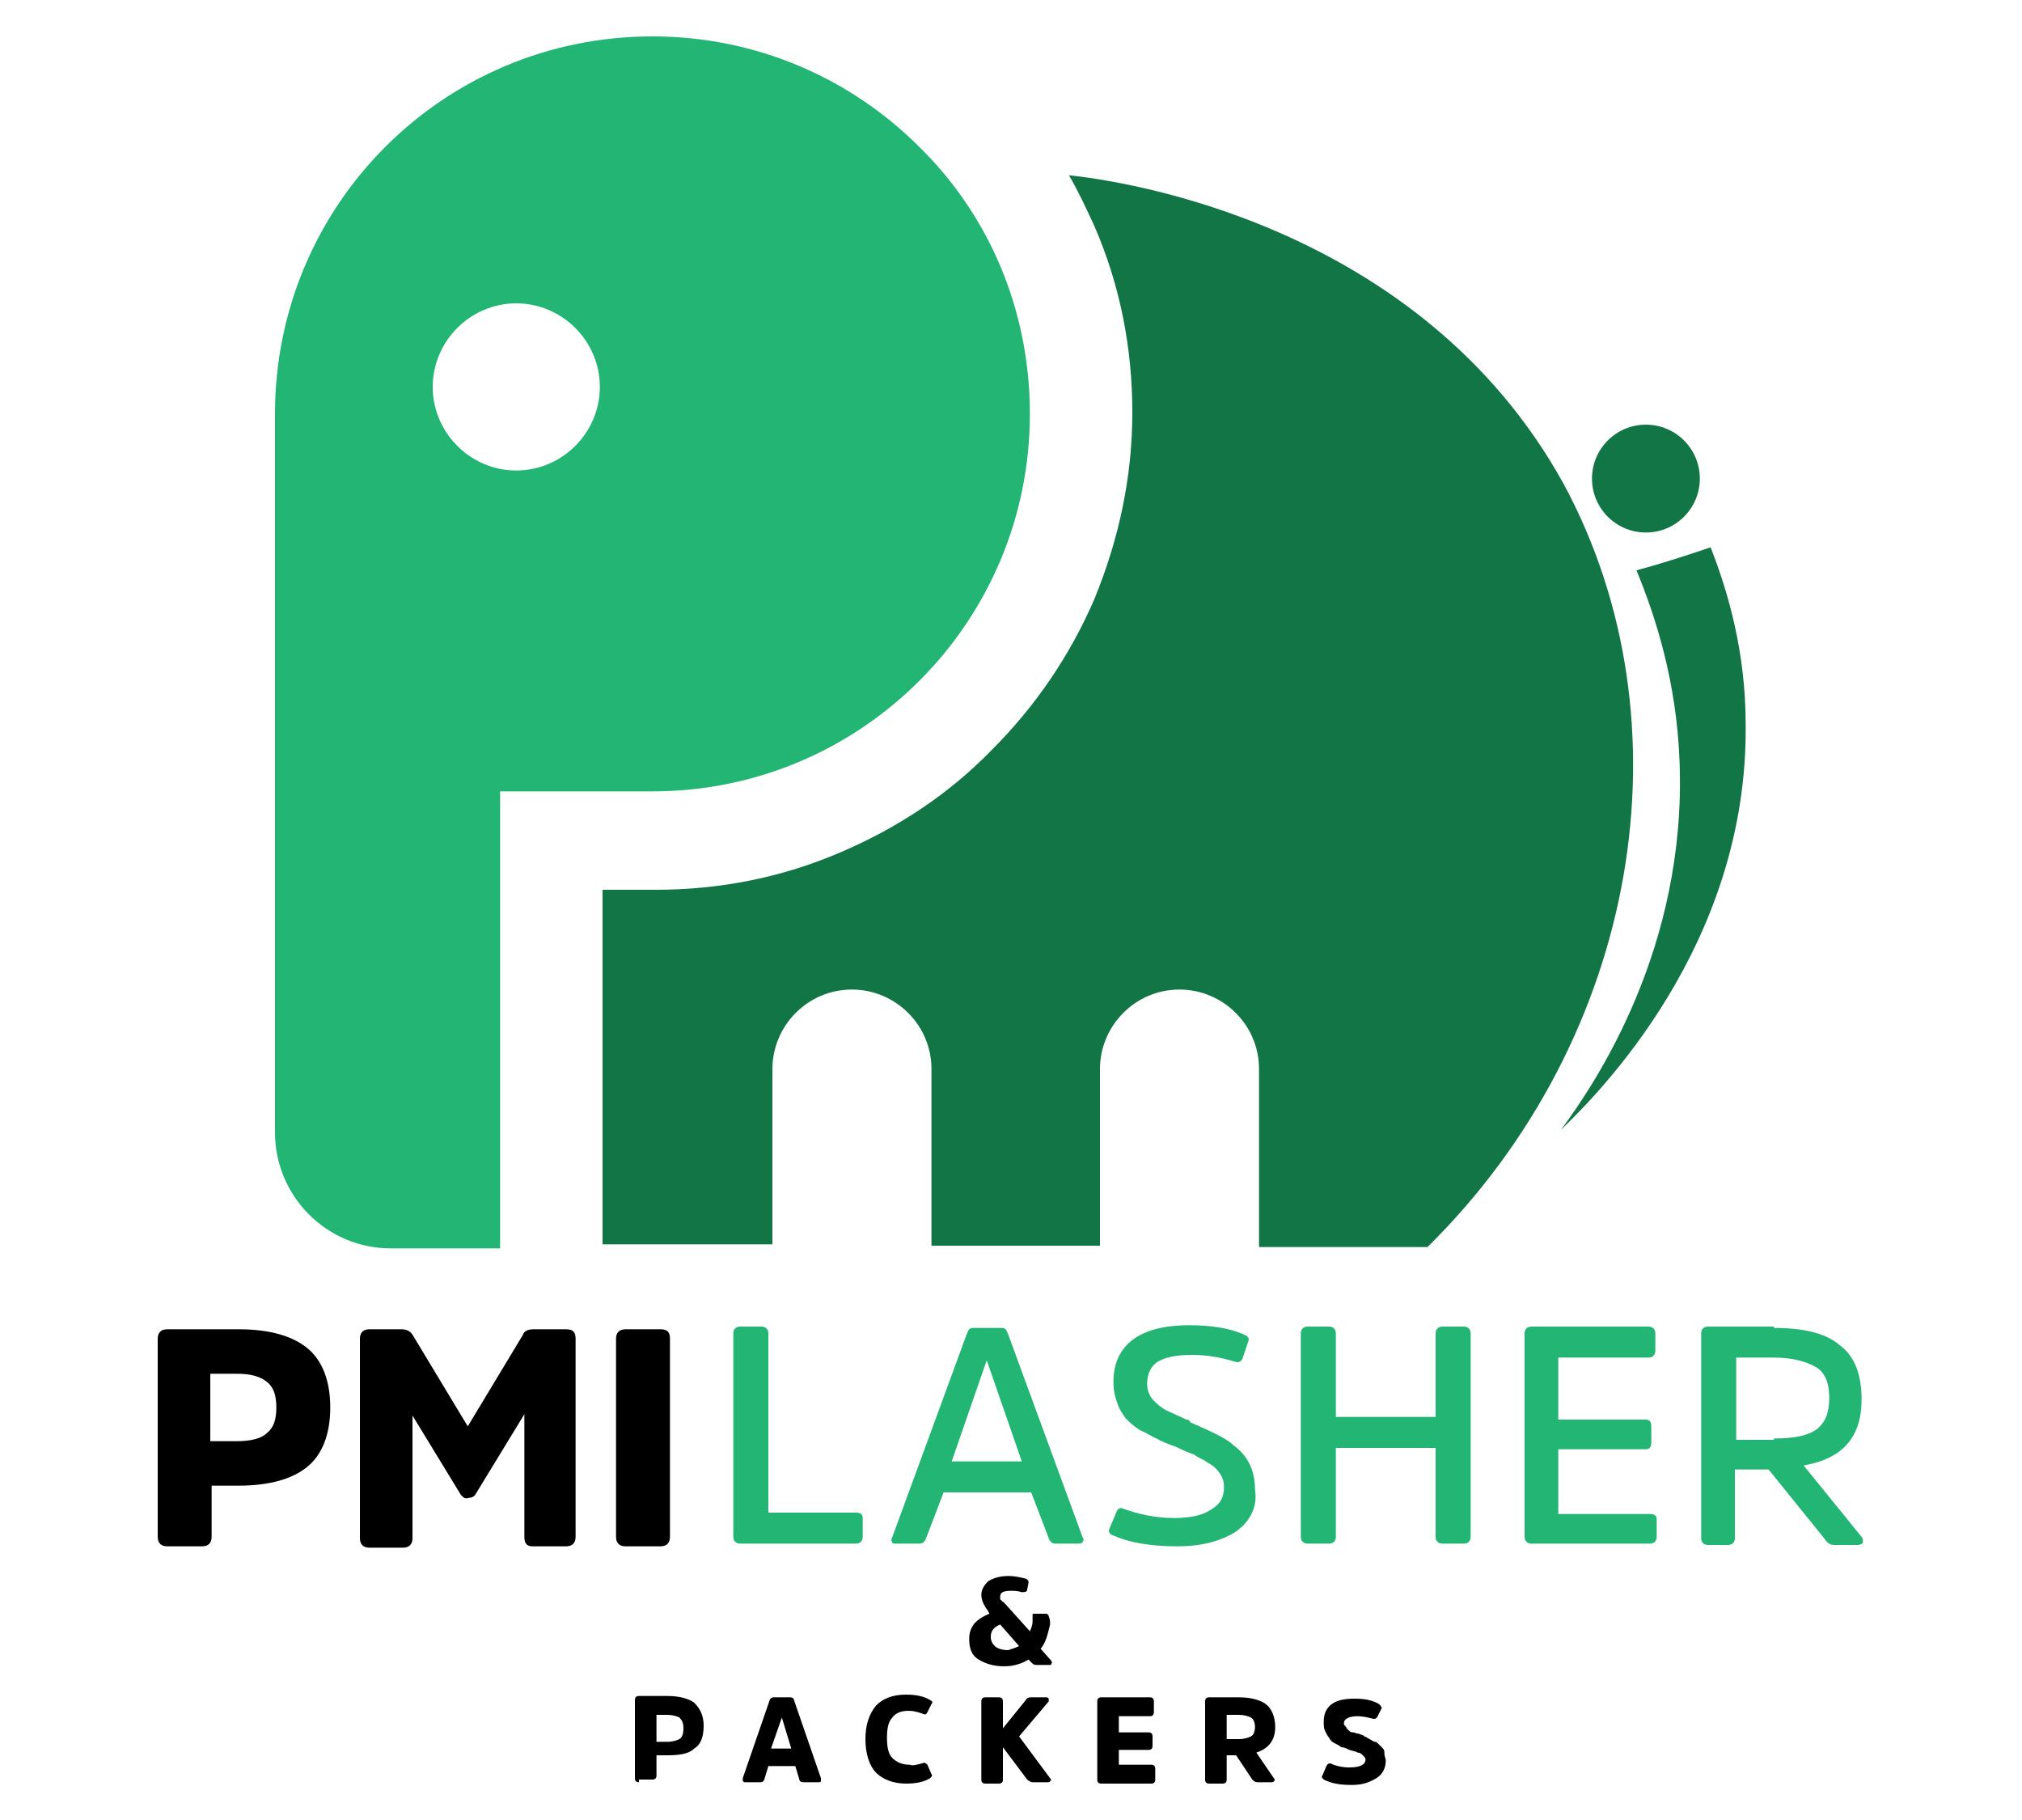 <?xml version="1.0" encoding="UTF-8"?>
<svg xmlns="http://www.w3.org/2000/svg" xmlns:xlink="http://www.w3.org/1999/xlink" version="1.1" id="Layer_1" x="0px" y="0px" viewBox="0 0 150 135" style="enable-background:new 0 0 150 135;" xml:space="preserve">
<style type="text/css">
	.st0{fill:#22B573;}
	.st1{fill:#117545;}
</style>
<g>
	<g>
		<g>
			<g>
				<path d="M12.4,114.7c-0.4,0-0.7-0.2-0.7-0.7V99.3c0-0.4,0.2-0.7,0.7-0.7h5.3c2.3,0,4,0.5,5.1,1.4c1.1,0.9,1.7,2.4,1.7,4.4      c0,2-0.6,3.5-1.7,4.4c-1.1,0.9-2.8,1.4-5.1,1.4h-2v3.8c0,0.4-0.2,0.7-0.7,0.7H12.4z M17.6,106.9c1,0,1.8-0.2,2.2-0.6      c0.5-0.4,0.7-1,0.7-1.9c0-0.9-0.2-1.5-0.7-1.9c-0.5-0.4-1.2-0.6-2.2-0.6h-2v5H17.6z"></path>
				<path d="M34.2,110.9l-3.6-5.9v9.1c0,0.4-0.2,0.7-0.7,0.7h-2.5c-0.4,0-0.7-0.2-0.7-0.7V99.3c0-0.4,0.2-0.7,0.7-0.7h2.4      c0.3,0,0.6,0.1,0.8,0.4l4.1,6.8l4.1-6.8c0.1-0.3,0.4-0.4,0.8-0.4H42c0.5,0,0.7,0.2,0.7,0.7V114c0,0.4-0.2,0.7-0.7,0.7h-2.5      c-0.4,0-0.6-0.2-0.6-0.7v-9.1l-3.6,5.9c-0.1,0.2-0.3,0.3-0.5,0.3C34.5,111.2,34.4,111.1,34.2,110.9z"></path>
				<path d="M45.7,99.3c0-0.4,0.2-0.7,0.7-0.7H49c0.5,0,0.7,0.2,0.7,0.7V114c0,0.4-0.2,0.7-0.7,0.7h-2.6c-0.4,0-0.7-0.2-0.7-0.7      V99.3z"></path>
			</g>
			<g>
				<path class="st0" d="M56.9,112.2h6.6c0.3,0,0.5,0.1,0.5,0.4v1.4c0,0.3-0.2,0.5-0.5,0.5h-8.6c-0.3,0-0.5-0.2-0.5-0.5V98.9      c0-0.3,0.2-0.5,0.5-0.5h1.6c0.3,0,0.5,0.2,0.5,0.5V112.2z"></path>
				<path class="st0" d="M74.2,98.5c0.2,0,0.3,0,0.4,0.1c0.1,0.1,0.1,0.2,0.2,0.4l5.5,15c0.1,0.1,0.1,0.3,0,0.4      c-0.1,0.1-0.2,0.1-0.3,0.1h-1.7c-0.2,0-0.4-0.1-0.5-0.4l-1.3-3.4h-6.5l-1.3,3.4c-0.1,0.3-0.3,0.4-0.5,0.4h-1.7      c-0.2,0-0.3,0-0.3-0.1c-0.1-0.1-0.1-0.2,0-0.4l5.5-15c0.1-0.2,0.1-0.3,0.2-0.4c0.1-0.1,0.2-0.1,0.4-0.1H74.2z M75.8,108.4      l-2.6-7.5h0l-2.6,7.5H75.8z"></path>
				<path class="st0" d="M91.7,113.6c-1.1,0.7-2.5,1.1-4.4,1.1c-2,0-3.6-0.3-4.7-0.8c-0.3-0.1-0.4-0.3-0.3-0.5l0.5-1.2      c0.1-0.3,0.3-0.4,0.5-0.3c1.1,0.4,2.4,0.7,3.8,0.7c1.2,0,2.1-0.2,2.7-0.6c0.7-0.4,1-0.9,1-1.7c0-0.4-0.1-0.7-0.3-1      c-0.2-0.3-0.5-0.6-0.9-0.8c-0.4-0.3-0.8-0.4-1-0.6c-0.3-0.1-0.8-0.3-1.4-0.6c-0.6-0.2-1.1-0.4-1.4-0.6c-0.3-0.1-0.7-0.4-1.2-0.6      c-0.5-0.3-0.8-0.6-1.1-0.9c-0.2-0.3-0.5-0.7-0.6-1.1c-0.2-0.5-0.3-1-0.3-1.6c0-1.4,0.5-2.4,1.4-3.1c0.9-0.7,2.3-1.1,4.2-1.1      c1.6,0,3,0.2,4.1,0.7c0.3,0.1,0.4,0.3,0.3,0.5l-0.4,1.2c-0.1,0.3-0.3,0.4-0.6,0.3c-1-0.3-2-0.5-3.2-0.5c-1.2,0-2,0.2-2.5,0.5      c-0.5,0.3-0.8,0.9-0.8,1.6c0,0.5,0.1,0.8,0.4,1.2c0.3,0.3,0.6,0.6,1,0.8c0.4,0.2,0.9,0.4,1.5,0.7c0.1,0,0.1,0,0.1,0      c0,0,0.1,0,0.1,0.1c0.1,0,0.1,0,0.1,0.1c1.6,0.7,2.7,1.2,3.2,1.7c1.1,0.8,1.6,1.9,1.6,3.3C93.3,111.7,92.8,112.8,91.7,113.6z"></path>
				<path class="st0" d="M106.5,107.4h-7.4v6.6c0,0.3-0.2,0.5-0.5,0.5h-1.6c-0.3,0-0.5-0.2-0.5-0.5V98.9c0-0.3,0.2-0.5,0.5-0.5h1.6      c0.3,0,0.5,0.2,0.5,0.5v6.2h7.4v-6.2c0-0.3,0.2-0.5,0.5-0.5h1.6c0.3,0,0.5,0.2,0.5,0.5V114c0,0.3-0.2,0.5-0.5,0.5h-1.6      c-0.3,0-0.5-0.2-0.5-0.5V107.4z"></path>
				<path class="st0" d="M115.6,107.4v4.9h6.8c0.3,0,0.5,0.1,0.5,0.4v1.3c0,0.3-0.2,0.5-0.5,0.5h-8.8c-0.3,0-0.5-0.2-0.5-0.5V98.9      c0-0.3,0.2-0.5,0.5-0.5h8.7c0.3,0,0.5,0.2,0.5,0.5v1.3c0,0.3-0.2,0.5-0.5,0.5h-6.7v4.6h6.5c0.3,0,0.4,0.2,0.4,0.5v1.2      c0,0.3-0.1,0.5-0.4,0.5H115.6z"></path>
				<path class="st0" d="M131.6,98.5c2.2,0,3.9,0.4,4.9,1.3c1.1,0.8,1.6,2.2,1.6,4c0,2.8-1.4,4.4-4.3,4.9l4.3,5.3      c0.1,0.1,0.1,0.3,0.1,0.4s-0.2,0.2-0.4,0.2h-1.7c-0.3,0-0.5-0.1-0.7-0.4l-4.2-5.2h-2.5v5.1c0,0.3-0.2,0.5-0.5,0.5h-1.5      c-0.3,0-0.5-0.2-0.5-0.5V98.9c0-0.3,0.2-0.5,0.5-0.5H131.6z M131.6,106.7c1.5,0,2.5-0.2,3.2-0.7c0.6-0.5,0.9-1.2,0.9-2.3      c0-1.1-0.3-1.9-1-2.3s-1.7-0.7-3.1-0.7h-2.8v6.1H131.6z"></path>
			</g>
		</g>
		<g>
			<path class="st1" d="M105.9,92.5c-4.2,0-8.4,0-12.5,0V79.3c0-3.3-2.7-5.9-5.9-5.9c-3.3,0-5.9,2.7-5.9,5.9v13.1     c-4.2,0-8.3,0-12.5,0V79.3c0-3.3-2.7-5.9-5.9-5.9c-3.3,0-5.9,2.7-5.9,5.9v13c-4.2,0-8.4,0-12.6,0V66h3.9c4.8,0,9.4-0.9,13.8-2.8     c4.2-1.8,8-4.3,11.2-7.6c3.2-3.2,5.8-7,7.6-11.2c1.8-4.4,2.8-9,2.8-13.8s-0.9-9.4-2.8-13.8c-0.6-1.3-1.2-2.6-1.9-3.8     c3.8,0.4,26,3.5,36.7,22.9C125.5,53.5,121.7,76.9,105.9,92.5z"></path>
			<path class="st0" d="M68.2,10.9c-5.1-5.1-12.1-8.2-19.8-8.2c-15.5,0-28,12.5-28,28v53.3c0,4.7,3.8,8.6,8.6,8.6h8.1V58.7h11.3     c7.7,0,14.7-3.1,19.8-8.2c5.1-5.1,8.2-12.1,8.2-19.8C76.4,22.9,73.3,15.9,68.2,10.9z M38.3,34.9c-3.4,0-6.2-2.8-6.2-6.2     c0-3.4,2.8-6.2,6.2-6.2s6.2,2.8,6.2,6.2C44.5,32.1,41.7,34.9,38.3,34.9z"></path>
			<circle class="st1" cx="122.1" cy="35.5" r="4"></circle>
			<path class="st1" d="M126.9,40.6c1.3,3.3,2.6,7.8,2.6,13.1c0.2,16.4-11,27.5-13.7,30.1c2.6-3.5,9.3-13.5,8.8-27.2     c-0.2-6-1.8-10.9-3.2-14.3C123.3,41.8,125.1,41.2,126.9,40.6z"></path>
		</g>
	</g>
	<g>
		<g>
			<path d="M47.4,132.2c-0.2,0-0.3-0.1-0.3-0.3v-5.8c0-0.2,0.1-0.3,0.3-0.3h2.1c0.9,0,1.6,0.2,2,0.5c0.4,0.4,0.7,0.9,0.7,1.7     c0,0.8-0.2,1.4-0.7,1.7c-0.4,0.4-1.1,0.5-2,0.5h-0.8v1.5c0,0.2-0.1,0.3-0.3,0.3H47.4z M49.5,129.2c0.4,0,0.7-0.1,0.9-0.2     c0.2-0.1,0.3-0.4,0.3-0.8c0-0.4-0.1-0.6-0.3-0.8c-0.2-0.1-0.5-0.2-0.9-0.2h-0.8v2H49.5z"></path>
			<path d="M58.6,125.9c0.2,0,0.3,0.1,0.3,0.2l2,5.8c0,0.1,0,0.2,0,0.2c0,0.1-0.1,0.1-0.2,0.1h-1.1c-0.2,0-0.3-0.1-0.3-0.2l-0.3-1     H57l-0.3,1c-0.1,0.2-0.2,0.2-0.3,0.2h-1.1c-0.1,0-0.1,0-0.2-0.1c0-0.1,0-0.1,0-0.2l2-5.8c0.1-0.2,0.2-0.2,0.3-0.2H58.6z      M58.7,129.7l-0.7-2.3h0l-0.8,2.3H58.7z"></path>
			<path d="M68.4,130.8c0.2-0.1,0.3,0,0.4,0.1l0.3,0.7c0.1,0.1,0,0.2-0.1,0.3c-0.5,0.3-1.1,0.4-1.8,0.4c-0.9,0-1.7-0.3-2.2-0.8     c-0.5-0.5-0.8-1.4-0.8-2.5c0-1.1,0.3-1.9,0.8-2.5c0.5-0.5,1.2-0.8,2.2-0.8c0.7,0,1.3,0.1,1.8,0.4c0.2,0.1,0.2,0.2,0.1,0.3     l-0.3,0.6c-0.1,0.2-0.2,0.2-0.4,0.1c-0.3-0.1-0.6-0.2-1-0.2c-0.6,0-1,0.2-1.2,0.5c-0.3,0.3-0.4,0.8-0.4,1.5     c0,0.7,0.1,1.2,0.4,1.5c0.3,0.3,0.7,0.5,1.3,0.5C67.7,131,68,130.9,68.4,130.8z"></path>
			<path d="M76.1,126.1c0.1-0.2,0.3-0.2,0.4-0.2h1.1c0.1,0,0.1,0,0.2,0.1c0,0.1,0,0.1,0,0.2l-2.2,2.6l2.3,3.1c0.1,0.1,0.1,0.2,0,0.2     c0,0.1-0.1,0.1-0.2,0.1h-1.1c-0.1,0-0.3-0.1-0.4-0.2l-1.8-2.4v2.4c0,0.2-0.1,0.3-0.3,0.3h-1c-0.2,0-0.3-0.1-0.3-0.3v-5.8     c0-0.2,0.1-0.3,0.3-0.3h1c0.2,0,0.3,0.1,0.3,0.3v2L76.1,126.1z"></path>
			<path d="M83,129.6v1.3h2.4c0.2,0,0.3,0.1,0.3,0.3v0.8c0,0.2-0.1,0.3-0.3,0.3h-3.7c-0.2,0-0.3-0.1-0.3-0.3v-5.8     c0-0.2,0.1-0.3,0.3-0.3h3.6c0.2,0,0.3,0.1,0.3,0.3v0.8c0,0.2-0.1,0.3-0.3,0.3H83v1.2h2.2c0.2,0,0.3,0.1,0.3,0.3v0.7     c0,0.2-0.1,0.3-0.3,0.3H83z"></path>
			<path d="M91.9,125.9c0.9,0,1.6,0.2,2,0.5s0.7,0.9,0.7,1.7c0,1-0.5,1.6-1.4,1.9l1.3,1.9c0.1,0.1,0.1,0.2,0,0.2     c0,0.1-0.1,0.1-0.2,0.1h-1c-0.2,0-0.3-0.1-0.4-0.2l-1.2-1.8H91v1.8c0,0.2-0.1,0.3-0.3,0.3h-1c-0.2,0-0.3-0.1-0.3-0.3v-5.8     c0-0.2,0.1-0.3,0.3-0.3H91.9z M91.9,129c0.4,0,0.7-0.1,0.9-0.2c0.2-0.1,0.3-0.4,0.3-0.7c0-0.3-0.1-0.6-0.3-0.7s-0.5-0.2-0.9-0.2     H91v1.8H91.9z"></path>
			<path d="M102.1,131.9c-0.5,0.3-1,0.5-1.8,0.5c-0.9,0-1.5-0.1-2.1-0.4c-0.1-0.1-0.2-0.2-0.1-0.3l0.3-0.7c0.1-0.2,0.2-0.2,0.3-0.2     c0.4,0.2,0.9,0.3,1.4,0.3c0.8,0,1.2-0.2,1.2-0.6c0-0.1-0.1-0.2-0.2-0.3c-0.1-0.1-0.2-0.2-0.4-0.2c-0.1-0.1-0.3-0.1-0.6-0.2     c-0.2-0.1-0.4-0.2-0.6-0.2c-0.1-0.1-0.3-0.2-0.5-0.3c-0.2-0.1-0.3-0.2-0.4-0.4c-0.1-0.1-0.2-0.3-0.3-0.5     c-0.1-0.2-0.1-0.4-0.1-0.7c0-0.6,0.2-1,0.6-1.3c0.4-0.3,1-0.4,1.7-0.4c0.7,0,1.3,0.1,1.8,0.4c0.1,0.1,0.2,0.2,0.2,0.3l-0.3,0.6     c-0.1,0.2-0.2,0.2-0.3,0.2c-0.4-0.1-0.8-0.2-1.2-0.2c-0.6,0-1,0.2-1,0.5c0,0.1,0,0.2,0.1,0.2c0,0.1,0.1,0.1,0.1,0.2     c0,0,0.1,0.1,0.2,0.2c0.1,0.1,0.2,0.1,0.3,0.1c0.1,0,0.2,0.1,0.4,0.1c0.2,0.1,0.4,0.1,0.4,0.2c0.1,0,0.2,0.1,0.4,0.2     c0.2,0.1,0.3,0.2,0.4,0.2s0.2,0.1,0.3,0.2c0.1,0.1,0.2,0.2,0.3,0.3c0.1,0.1,0.1,0.2,0.1,0.4c0,0.2,0.1,0.3,0.1,0.5     C102.8,131.1,102.6,131.6,102.1,131.9z"></path>
		</g>
	</g>
	<g>
		<path d="M77.2,122.3l0.8,0.9c0,0.1,0.1,0.1,0,0.2c0,0.1-0.1,0.1-0.1,0.1H77c-0.2,0-0.3,0-0.4-0.1l-0.3-0.3    c-0.5,0.3-1.1,0.5-1.8,0.5c-0.8,0-1.4-0.2-1.9-0.5s-0.7-0.8-0.7-1.5c0-0.5,0.1-0.8,0.4-1.2c0.3-0.3,0.6-0.5,1.1-0.7l-0.1-0.2    c-0.3-0.4-0.5-0.8-0.5-1.2c0-0.4,0.2-0.7,0.5-1c0.3-0.2,0.8-0.4,1.5-0.4c0.5,0,0.9,0.1,1.3,0.2c0.2,0.1,0.2,0.2,0.2,0.3l-0.1,0.5    c0,0.2-0.2,0.2-0.4,0.2c-0.3-0.1-0.6-0.1-0.8-0.1c-0.5,0-0.8,0.1-0.8,0.4c0,0,0,0.1,0,0.1c0,0.1,0,0.1,0,0.1c0,0,0,0.1,0.1,0.1    c0,0.1,0.1,0.1,0.1,0.1c0,0,0.1,0.1,0.1,0.1c0.1,0.1,0.1,0.1,0.1,0.1l1.8,2c0.1-0.2,0.2-0.5,0.2-0.7c0-0.1,0-0.2,0-0.3    c0-0.1,0-0.2,0-0.2c0-0.1,0-0.1,0.1-0.1c0,0,0.1,0,0.2,0h0.7c0.1,0,0.2,0.1,0.2,0.2c0.1,0.2,0.1,0.4,0.1,0.6    C77.7,121.3,77.6,121.8,77.2,122.3z M75.6,122.1l-1.4-1.6c-0.5,0.2-0.7,0.5-0.7,0.9c0,0.3,0.1,0.5,0.3,0.7c0.2,0.2,0.6,0.3,1,0.3    C75.1,122.3,75.4,122.2,75.6,122.1z"></path>
	</g>
</g>
</svg>
